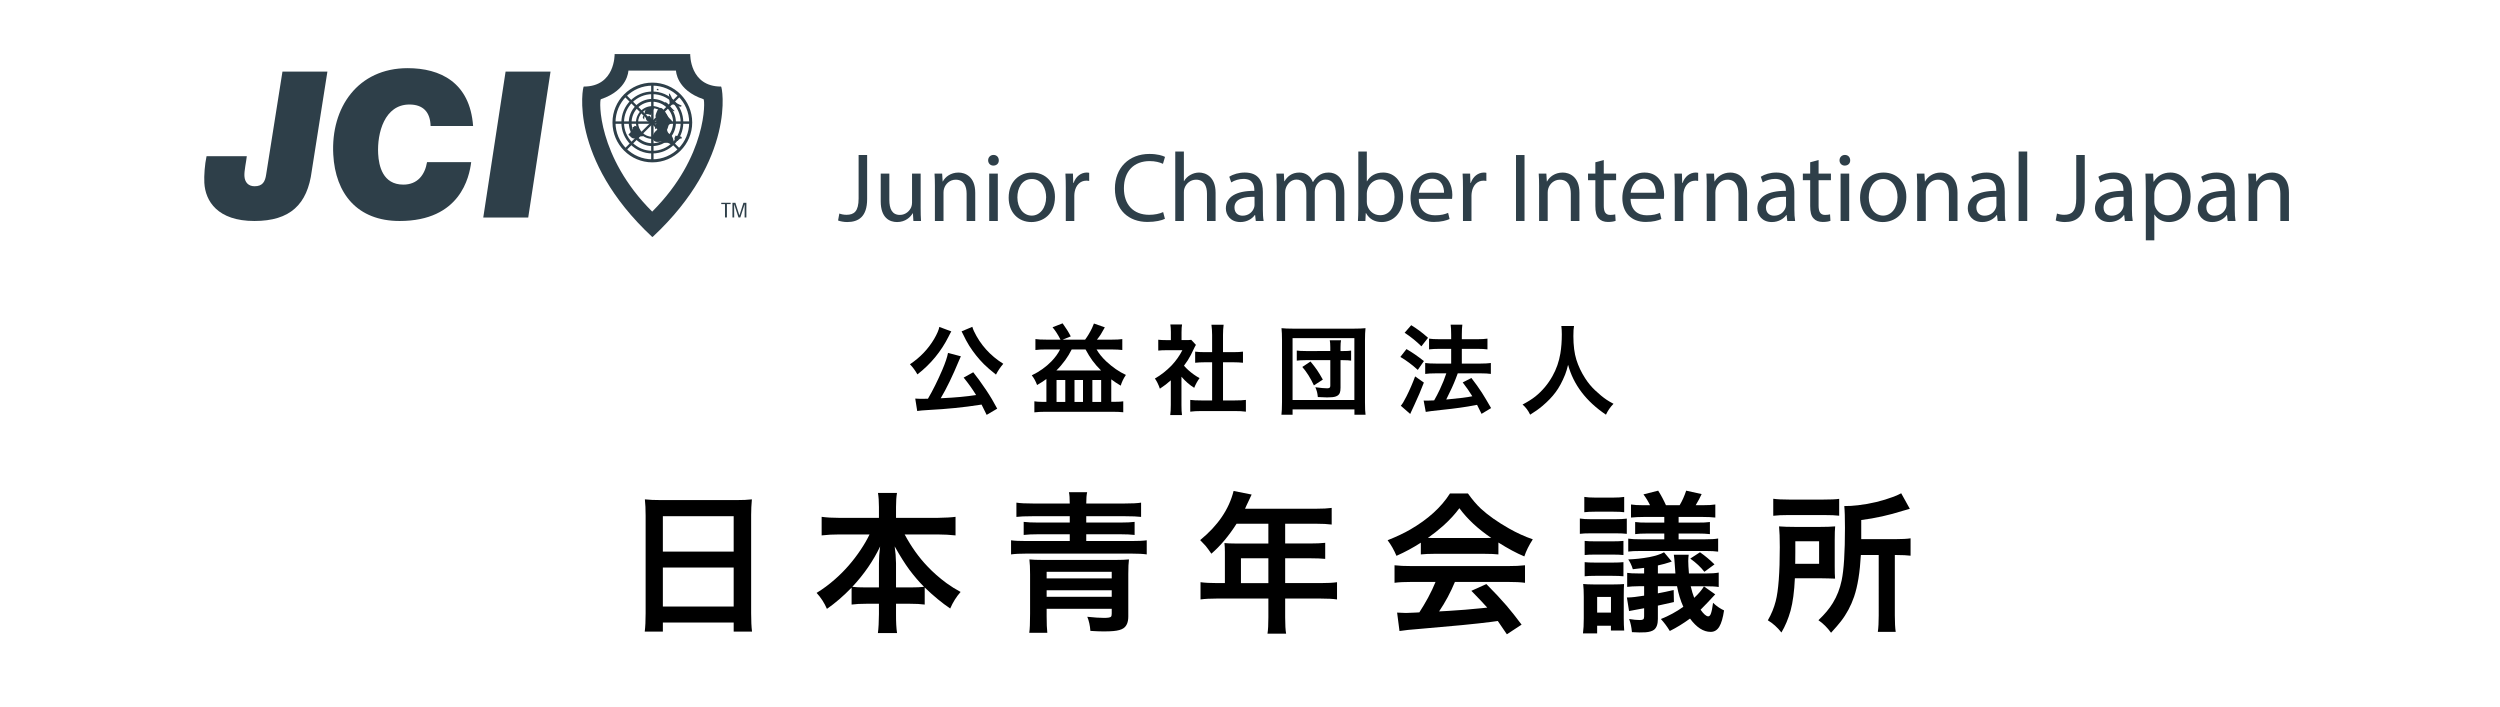 <?xml version="1.0" encoding="utf-8"?>
<!-- Generator: Adobe Illustrator 16.0.0, SVG Export Plug-In . SVG Version: 6.00 Build 0)  -->
<!DOCTYPE svg PUBLIC "-//W3C//DTD SVG 1.1//EN" "http://www.w3.org/Graphics/SVG/1.1/DTD/svg11.dtd">
<svg version="1.1" id="レイヤー_1" xmlns="http://www.w3.org/2000/svg" xmlns:xlink="http://www.w3.org/1999/xlink" x="0px"
	 y="0px" width="230px" height="65px" viewBox="0 0 230 65" enable-background="new 0 0 230 65" xml:space="preserve">
<g>
	<path d="M84.401,34.445c-0.196-0.354-0.425-0.664-0.686-0.932c0.935-0.625,1.676-1.399,2.224-2.325
		c0.272-0.469,0.432-0.839,0.479-1.112l1.103,0.414c-0.023,0.038-0.05,0.083-0.079,0.136c-0.006,0.015-0.022,0.046-0.048,0.093
		c-0.035,0.061-0.073,0.136-0.114,0.224C86.588,32.329,85.628,33.497,84.401,34.445z M90.303,37.219l-0.185,0.029
		c-1.438,0.227-3.001,0.383-4.689,0.471c-0.495,0.027-0.844,0.057-1.046,0.092l-0.18-1.143c0.188,0.016,0.406,0.023,0.655,0.023
		c0.161,0,0.333-0.004,0.514-0.01c0.448-0.762,0.889-1.648,1.323-2.658c0.278-0.653,0.453-1.171,0.523-1.556L88.4,32.78
		c-0.047,0.088-0.104,0.217-0.171,0.387c-0.595,1.435-1.156,2.593-1.683,3.472l0.123-0.006c1.198-0.055,2.243-0.15,3.133-0.289
		c-0.349-0.564-0.731-1.1-1.147-1.604l0.883-0.492c0.343,0.424,0.737,0.969,1.182,1.629c0.378,0.563,0.719,1.137,1.024,1.719
		l-0.971,0.572C90.585,37.771,90.429,37.455,90.303,37.219z M91.63,34.463c-0.483-0.383-0.851-0.701-1.103-0.953
		c-0.504-0.504-0.957-1.071-1.358-1.701c-0.202-0.326-0.391-0.678-0.567-1.055c-0.07-0.141-0.116-0.23-0.136-0.269l0.989-0.417
		c0.035,0.129,0.083,0.259,0.145,0.391c0.592,1.251,1.493,2.254,2.703,3.01C92.044,33.764,91.82,34.094,91.63,34.463z"/>
	<path d="M97.567,31.25c-0.223-0.445-0.467-0.826-0.734-1.143l0.927-0.36c0.305,0.419,0.555,0.819,0.751,1.2l-0.756,0.303h2.074
		c0.12-0.161,0.233-0.331,0.338-0.51c0.123-0.208,0.223-0.393,0.299-0.554c0.044-0.091,0.103-0.231,0.176-0.422l1.002,0.352
		c-0.161,0.296-0.286,0.513-0.374,0.65c-0.091,0.141-0.208,0.302-0.352,0.483h1.301c0.483,0,0.828-0.018,1.033-0.053v1.006
		c-0.217-0.031-0.557-0.049-1.02-0.053h-1.349c0.22,0.379,0.516,0.743,0.888,1.095c0.589,0.547,1.192,0.963,1.811,1.249
		c-0.223,0.33-0.381,0.66-0.475,0.988c-0.34-0.203-0.63-0.396-0.87-0.58v2.064h0.378c0.319,0,0.561-0.014,0.725-0.043v1.006
		c-0.275-0.029-0.595-0.043-0.958-0.043h-6.236c-0.384,0-0.712,0.018-0.984,0.053v-1.016c0.196,0.033,0.428,0.049,0.694,0.049h0.413
		v-2.102c-0.249,0.186-0.535,0.369-0.857,0.555c-0.123-0.34-0.286-0.639-0.488-0.893c0.703-0.336,1.311-0.77,1.824-1.3
		c0.34-0.354,0.599-0.715,0.778-1.082h-1.23c-0.451,0-0.797,0.018-1.037,0.053v-1.006c0.208,0.035,0.554,0.053,1.037,0.053H97.567z
		 M97.185,34.084h4.113c-0.308-0.301-0.574-0.607-0.8-0.917c-0.199-0.272-0.409-0.611-0.628-1.016h-1.274
		c-0.173,0.347-0.371,0.673-0.593,0.98C97.738,33.495,97.466,33.813,97.185,34.084z M97.202,34.959v2.021h0.804v-2.021H97.202z
		 M98.854,34.959v2.021h0.782v-2.021H98.854z M100.498,34.959v2.021h0.809v-2.021H100.498z"/>
	<path d="M108.694,34.66v2.611c0,0.395,0.016,0.701,0.048,0.918h-1.081c0.035-0.227,0.053-0.539,0.053-0.941V34.99
		c-0.302,0.275-0.637,0.531-1.006,0.77c-0.05-0.158-0.123-0.338-0.22-0.537c-0.076-0.148-0.155-0.281-0.237-0.4
		c0.545-0.307,1.062-0.713,1.551-1.217c0.396-0.424,0.721-0.887,0.976-1.388h-1.463c-0.302,0-0.554,0.012-0.756,0.035v-0.998
		c0.196,0.024,0.432,0.035,0.708,0.035h0.453v-0.751c0-0.264-0.016-0.492-0.048-0.686h1.077c-0.032,0.173-0.048,0.406-0.048,0.698
		v0.738h0.374c0.249,0,0.422-0.008,0.519-0.025l0.431,0.465c-0.07,0.115-0.138,0.242-0.202,0.383
		c-0.173,0.387-0.356,0.732-0.549,1.037c-0.103,0.158-0.218,0.324-0.347,0.496c0.135,0.154,0.267,0.289,0.396,0.404
		c0.34,0.303,0.686,0.549,1.037,0.738c-0.202,0.273-0.366,0.57-0.492,0.893C109.453,35.426,109.063,35.086,108.694,34.66z
		 M112.517,33.329v3.511h1.077c0.451,0,0.794-0.016,1.028-0.049v1.082c-0.302-0.041-0.643-0.061-1.024-0.057h-3.081
		c-0.396,0-0.734,0.018-1.015,0.057v-1.082c0.243,0.033,0.586,0.049,1.028,0.049h0.984v-3.511h-0.672
		c-0.343,0-0.639,0.016-0.888,0.045v-1.024c0.214,0.032,0.51,0.048,0.888,0.048h0.672v-1.582c-0.003-0.342-0.023-0.655-0.062-0.939
		h1.121c-0.038,0.293-0.057,0.605-0.057,0.939v1.582h0.949c0.384,0,0.68-0.016,0.888-0.048v1.024
		c-0.249-0.029-0.545-0.045-0.888-0.045H112.517z"/>
	<path d="M117.892,38.158c0.032-0.23,0.05-0.621,0.053-1.168v-5.718c0-0.439-0.017-0.799-0.048-1.08
		c0.27,0.029,0.619,0.043,1.05,0.043h5.62c0.432,0,0.784-0.014,1.06-0.043c-0.032,0.299-0.048,0.658-0.048,1.08v5.73
		c0,0.566,0.018,0.951,0.053,1.156h-1.024v-0.492h-5.69v0.492H117.892z M118.916,31.11v5.687h5.686V31.11H118.916z M122.387,32.296
		v-0.343c0-0.29-0.016-0.507-0.048-0.65h1.037c-0.032,0.141-0.048,0.357-0.048,0.65v0.343h0.246
		c0.322,0.003,0.564-0.012,0.729-0.044v0.928c-0.166-0.029-0.414-0.045-0.742-0.045h-0.232v2.531c0,0.215-0.023,0.377-0.07,0.488
		c-0.063,0.15-0.184,0.258-0.365,0.32c-0.158,0.061-0.425,0.088-0.8,0.088c-0.173,0-0.457-0.01-0.853-0.035
		c-0.021-0.195-0.045-0.352-0.074-0.465c-0.033-0.125-0.084-0.271-0.154-0.436c0.486,0.064,0.848,0.098,1.086,0.098
		c0.111,0,0.188-0.02,0.232-0.059c0.038-0.031,0.057-0.092,0.057-0.184v-2.347h-2.25c-0.363,0-0.641,0.016-0.834,0.045v-0.928
		c0.182,0.029,0.459,0.044,0.834,0.044H122.387z M121.701,34.924l-0.821,0.531c-0.319-0.682-0.675-1.248-1.067-1.695l0.751-0.501
		c0.246,0.294,0.448,0.556,0.606,0.787C121.331,34.283,121.508,34.576,121.701,34.924z"/>
	<path d="M129.396,32.116c0.513,0.294,1.047,0.661,1.604,1.104l-0.563,0.812c-0.523-0.477-1.059-0.875-1.604-1.195L129.396,32.116z
		 M130.996,35.197c-0.255,0.674-0.547,1.359-0.875,2.057c-0.111,0.23-0.205,0.434-0.281,0.605c-0.043,0.094-0.077,0.168-0.101,0.225
		l-0.866-0.756c0.127-0.129,0.303-0.418,0.527-0.871c0.309-0.617,0.572-1.227,0.791-1.828L130.996,35.197z M129.832,29.918
		c0.541,0.329,1.057,0.716,1.547,1.16l-0.611,0.783c-0.223-0.223-0.459-0.436-0.707-0.638c-0.285-0.229-0.563-0.432-0.836-0.61
		L129.832,29.918z M131.941,36.836c0.17-0.291,0.348-0.633,0.535-1.029c0.246-0.527,0.441-1.012,0.585-1.459h-0.972
		c-0.404,0-0.728,0.018-0.971,0.053v-1.005c0.214,0.035,0.541,0.053,0.98,0.053h1.41v-1.354h-1.081
		c-0.381,0-0.698,0.017-0.954,0.049v-0.989c0.203,0.035,0.523,0.053,0.963,0.053h1.072v-0.392c0-0.433-0.016-0.748-0.049-0.944
		h1.077c-0.032,0.22-0.048,0.535-0.048,0.944v0.392h1.441c0.375,0,0.681-0.018,0.918-0.053v0.989
		c-0.214-0.032-0.518-0.049-0.91-0.049h-1.449v1.354h1.73c0.387,0,0.701-0.018,0.941-0.053V34.4
		c-0.232-0.035-0.544-0.053-0.937-0.053h-2.109c-0.047,0.123-0.108,0.289-0.185,0.492c-0.19,0.5-0.482,1.139-0.875,1.916
		l0.093-0.008c1.078-0.098,1.847-0.193,2.308-0.291c-0.234-0.387-0.529-0.811-0.884-1.273l0.8-0.408
		c0.372,0.48,0.693,0.93,0.963,1.348c0.211,0.33,0.493,0.803,0.848,1.42l-0.879,0.531c-0.161-0.34-0.299-0.615-0.413-0.83
		l-0.198,0.039c-0.834,0.162-1.854,0.305-3.059,0.428c-0.773,0.082-1.261,0.143-1.463,0.184l-0.193-1.045
		c0.111,0.006,0.213,0.008,0.303,0.008C131.432,36.857,131.65,36.852,131.941,36.836z"/>
	<path d="M140.075,37.219c0.498-0.264,0.892-0.514,1.183-0.748c0.633-0.51,1.155-1.131,1.568-1.867
		c0.363-0.646,0.606-1.345,0.729-2.091c0.088-0.53,0.132-1.117,0.132-1.758c0-0.296-0.015-0.55-0.044-0.761h1.165
		c-0.039,0.19-0.058,0.5-0.058,0.927c0,0.861,0.093,1.587,0.276,2.176c0.186,0.589,0.455,1.158,0.809,1.705
		c0.264,0.414,0.568,0.783,0.914,1.107c0.375,0.355,0.725,0.643,1.047,0.861c0.146,0.1,0.361,0.227,0.646,0.379
		c-0.29,0.293-0.521,0.627-0.694,1.002c-1.828-1.23-2.99-2.76-3.484-4.588c-0.092,0.371-0.182,0.672-0.273,0.9
		c-0.271,0.668-0.564,1.211-0.879,1.625c-0.307,0.418-0.711,0.838-1.213,1.262c-0.318,0.27-0.693,0.537-1.125,0.801
		C140.596,37.771,140.362,37.461,140.075,37.219z"/>
</g>
<g>
	<g>
		<g>
			<path fill-rule="evenodd" clip-rule="evenodd" fill="#2e3f49" d="M59.993,21.79c-7.708-7.191-6.39-13.826-6.288-13.826
				c2.906,0,2.84-2.987,2.84-2.987h3.448h0.06H63.5c0,0-0.067,2.987,2.84,2.987c0.101,0,1.419,6.635-6.288,13.826H59.993z
				 M59.993,19.46c-5.069-5.064-4.868-10.28-4.715-10.331c2.511-0.837,2.535-2.634,2.535-2.634h2.181h0.017h2.18
				c0,0,0.024,1.797,2.535,2.634c0.152,0.051,0.354,5.267-4.715,10.331H59.993z"/>
			<path fill-rule="evenodd" clip-rule="evenodd" fill="#2e3f49" d="M61.523,11.27c0,0.832-0.675,1.507-1.507,1.507
				s-1.508-0.675-1.508-1.507c0-0.832,0.676-1.508,1.508-1.508S61.523,10.438,61.523,11.27z M60.017,9.957
				c-0.725,0-1.313,0.587-1.313,1.313c0,0.725,0.588,1.313,1.313,1.313c0.725,0,1.312-0.588,1.312-1.313
				C61.329,10.544,60.741,9.957,60.017,9.957z"/>
			<path fill-rule="evenodd" clip-rule="evenodd" fill="#2e3f49" d="M62.186,11.27c0,1.198-0.972,2.169-2.169,2.169
				c-1.199,0-2.17-0.971-2.17-2.169c0-1.2,0.972-2.17,2.17-2.17C61.214,9.1,62.186,10.069,62.186,11.27z M60.017,9.359
				c-1.055,0-1.91,0.855-1.91,1.911c0,1.053,0.855,1.91,1.91,1.91s1.909-0.856,1.909-1.91C61.926,10.214,61.071,9.359,60.017,9.359z
				"/>
			<path fill-rule="evenodd" clip-rule="evenodd" fill="#2e3f49" d="M62.864,11.27c0,1.573-1.275,2.848-2.848,2.848
				c-1.574,0-2.85-1.275-2.85-2.848c0-1.574,1.276-2.85,2.85-2.85C61.589,8.419,62.864,9.696,62.864,11.27z M60.017,8.662
				c-1.441,0-2.608,1.168-2.608,2.608s1.167,2.606,2.608,2.606c1.439,0,2.606-1.166,2.606-2.606S61.456,8.662,60.017,8.662z"/>
			<path fill-rule="evenodd" clip-rule="evenodd" fill="#2e3f49" d="M63.683,11.27c0,2.024-1.642,3.667-3.667,3.667
				s-3.668-1.643-3.668-3.667c0-2.026,1.643-3.668,3.668-3.668S63.683,9.244,63.683,11.27z M60.017,7.879
				c-1.873,0-3.39,1.519-3.39,3.39c0,1.871,1.517,3.388,3.39,3.388c1.87,0,3.388-1.517,3.388-3.388
				C63.404,9.398,61.887,7.879,60.017,7.879z"/>
			<rect x="56.48" y="11.168" fill-rule="evenodd" clip-rule="evenodd" fill="#2e3f49" width="7.071" height="0.222"/>
			<rect x="59.906" y="7.743" fill-rule="evenodd" clip-rule="evenodd" fill="#2e3f49" width="0.221" height="7.073"/>
			
				<rect x="56.481" y="11.169" transform="matrix(0.707 -0.707 0.707 0.707 9.601 45.74)" fill-rule="evenodd" clip-rule="evenodd" fill="#2e3f49" width="7.071" height="0.221"/>
			
				<rect x="56.48" y="11.168" transform="matrix(-0.707 -0.707 0.707 -0.707 94.474 61.696)" fill-rule="evenodd" clip-rule="evenodd" fill="#2e3f49" width="7.072" height="0.221"/>
			<path fill="#2e3f49" d="M28.682,15.725c-0.396,3.083-1.987,4.606-5.276,4.606c-3.384,0-4.517-1.822-4.608-3.515
				c-0.035-0.639,0.039-1.693,0.205-2.444h3.703c-0.048,0.488-0.247,1.334-0.22,1.824c0.031,0.582,0.37,0.939,0.934,0.939
				c0.734,0,0.974-0.414,1.068-1.09l1.498-9.457h4.135L28.682,15.725z"/>
			<path fill="#2e3f49" d="M43.349,14.917c-0.17,1.373-1.004,5.414-6.586,5.414c-3.891,0-5.908-2.518-6.102-6.109
				c-0.237-4.342,2.274-7.951,6.841-7.951c2.989,0,5.729,1.297,6.023,5.32h-3.911c-0.03-1.26-0.671-1.975-1.949-1.975
				c-2.294,0-2.977,2.632-2.875,4.53c0.06,1.109,0.417,2.839,2.317,2.839c1.296,0,1.982-0.884,2.181-2.069H43.349z"/>
			<path fill="#2e3f49" d="M46.514,6.589h4.135l-2.052,13.423H44.46L46.514,6.589z"/>
			<path fill-rule="evenodd" clip-rule="evenodd" fill="#2e3f49" d="M61.669,9.1c-0.041-0.084-0.098-0.179-0.116-0.266
				c-0.018-0.078,0.009-0.159-0.016-0.232c0.129-0.051,0.29,0.533,0.396,0.641c0.197,0.202,0.513,0.365,0.776,0.47
				c-0.006,0.172-0.288,0.081-0.375,0.028c-0.164-0.103-0.206-0.129-0.418-0.128c-0.069,0-0.184,0.022-0.245-0.013
				c-0.103-0.059-0.052-0.08-0.068-0.17c-0.032-0.153-0.006-0.296-0.05-0.447"/>
			<path fill-rule="evenodd" clip-rule="evenodd" fill="#2e3f49" d="M60.444,8.221c-0.029,0.069,0.053,0.1,0.13,0.081
				c0.042-0.132-0.086-0.164-0.179-0.092c0.009,0.005,0.023,0.017,0.032,0.028"/>
			<path fill-rule="evenodd" clip-rule="evenodd" fill="#2e3f49" d="M61.403,9.479c-0.105-0.011-0.286-0.181-0.236,0.034
				c0.023,0.102,0.199,0.188,0.269,0.249c0.181,0.157,0.345,0.506,0.642,0.461c-0.145-0.151-0.299-0.277-0.427-0.441
				c-0.089-0.115-0.181-0.233-0.297-0.319"/>
			<path fill-rule="evenodd" clip-rule="evenodd" fill="#2e3f49" d="M60.526,11.946c-0.117-0.014-0.279,0.193-0.343,0.282
				c-0.084,0.115-0.164,0.326-0.142,0.464c0.082,0.491,0.591,0.368,0.929,0.3c0.099,0.21,0.265,0.123,0.446,0.146
				c0.166,0.023,0.301,0.187,0.455,0.196c0.277,0.018,0.047-0.624-0.036-0.779c-0.084-0.156-0.268-0.211-0.366-0.343
				c-0.097-0.129-0.1-0.333-0.183-0.484c-0.155-0.285-0.586-0.04-0.765,0.131c-0.036,0.036-0.063,0.059-0.078,0.105"/>
			<path fill-rule="evenodd" clip-rule="evenodd" fill="#2e3f49" d="M62.199,12.443c-0.138,0.141-0.238,0.424,0.009,0.514
				c0.141,0.051,0.134-0.006,0.256-0.116c0.105-0.093,0.107-0.098,0.262-0.101c0.044-0.308-0.448-0.162-0.594-0.28"/>
			<path fill-rule="evenodd" clip-rule="evenodd" fill="#2e3f49" d="M61.238,11.748c0.204-0.172,0.403-0.389,0.658-0.48
				c-0.097-0.24-0.301-0.334-0.443-0.549c-0.15-0.228-0.269-0.487-0.46-0.679c-0.244-0.246-0.45-0.06-0.554,0.215
				c-0.044,0.117-0.109,0.242-0.128,0.368c-0.022,0.156,0.045,0.205,0.126,0.345c-0.164,0.081-0.033,0.284-0.011,0.415
				c-0.144,0.008-0.093,0.143-0.102,0.248c-0.073,0.045-0.105,0.212,0,0.25c0.035-0.179,0.092-0.096,0.166-0.064
				c0,0,0.032,0.056,0.052,0.066c0.036,0.02,0.142,0,0.184,0"/>
			<path fill-rule="evenodd" clip-rule="evenodd" fill="#2e3f49" d="M58.324,11.565c0.096,0.033,0.288,0.048,0.366,0.114
				c0.084,0.072,0.135,0.276,0.217,0.37c0.134,0.156,0.352,0.212,0.311,0.458c-0.14,0.073-0.274-0.001-0.398,0.065
				c-0.029,0.017-0.016,0.07-0.047,0.092c-0.091,0.063-0.228,0.068-0.334,0.077c-0.332,0.03-0.392-0.162-0.626-0.351
				c0.12-0.187,0.525-0.405,0.382-0.669c0.075-0.063,0.174-0.039,0.18-0.154"/>
			<path fill-rule="evenodd" clip-rule="evenodd" fill="#2e3f49" d="M59.262,11.005c0.042-0.288-0.021-0.645,0.133-0.907
				c0.113-0.196,0.65-0.368,0.865-0.255c-0.051-0.026-0.276,0.522-0.298,0.567c-0.14,0.282-0.115,0.136-0.344,0.094
				c-0.136-0.024-0.332,0.042-0.421,0.149C59.068,10.808,59.171,10.87,59.262,11.005z"/>
			<path fill-rule="evenodd" clip-rule="evenodd" fill="#2e3f49" d="M59.5,10.738c-0.28,0.322,0.289,0.527,0.498,0.633
				c0.13-0.225-0.023-0.418-0.138-0.596c-0.167-0.259-0.187-0.035-0.373,0.032c0.002,0.02-0.006,0.023-0.02,0.03"/>
		</g>
		<g>
			<path fill="#2e3f49" d="M67.22,18.777h-0.344v1.228h-0.177v-1.228h-0.344v-0.121h0.865V18.777z"/>
			<path fill="#2e3f49" d="M68.028,19.817c0.062-0.224,0.181-0.588,0.369-1.161h0.27v1.349h-0.163c0-0.594,0.001-0.996,0.007-1.211
				h-0.006c-0.064,0.214-0.191,0.604-0.394,1.211h-0.17c-0.195-0.595-0.327-0.996-0.393-1.211H67.54
				c0.007,0.215,0.008,0.616,0.008,1.211h-0.163v-1.349h0.271c0.187,0.578,0.306,0.938,0.368,1.161H68.028z"/>
		</g>
	</g>
	<g>
		<path fill="#2e3f49" d="M78.993,14.263h0.783v4.06c0,1.611-0.792,2.106-1.837,2.106c-0.288,0-0.639-0.063-0.837-0.144l0.117-0.64
			c0.162,0.063,0.396,0.117,0.657,0.117c0.702,0,1.116-0.314,1.116-1.503V14.263z"/>
		<path fill="#2e3f49" d="M84.7,19.142c0,0.45,0.009,0.847,0.035,1.188h-0.702l-0.045-0.711H83.97
			c-0.207,0.351-0.666,0.81-1.44,0.81c-0.685,0-1.504-0.378-1.504-1.908v-2.548h0.793v2.413c0,0.828,0.252,1.386,0.972,1.386
			c0.531,0,0.9-0.369,1.045-0.72c0.045-0.117,0.071-0.261,0.071-0.405v-2.674H84.7V19.142z"/>
		<path fill="#2e3f49" d="M86.012,17.153c0-0.45-0.009-0.819-0.036-1.18h0.702l0.045,0.721h0.019c0.216-0.414,0.72-0.819,1.44-0.819
			c0.603,0,1.539,0.359,1.539,1.854v2.602h-0.792v-2.512c0-0.702-0.262-1.287-1.009-1.287c-0.521,0-0.927,0.369-1.062,0.81
			c-0.036,0.1-0.055,0.234-0.055,0.369v2.62h-0.792V17.153z"/>
		<path fill="#2e3f49" d="M91.889,14.749c0.01,0.271-0.188,0.486-0.504,0.486c-0.279,0-0.477-0.216-0.477-0.486
			c0-0.278,0.207-0.495,0.495-0.495C91.701,14.253,91.889,14.47,91.889,14.749z M91.007,20.331v-4.357h0.792v4.357H91.007z"/>
		<path fill="#2e3f49" d="M97.056,18.116c0,1.611-1.116,2.313-2.17,2.313c-1.18,0-2.089-0.864-2.089-2.241
			c0-1.459,0.954-2.313,2.161-2.313C96.209,15.875,97.056,16.784,97.056,18.116z M93.599,18.161c0,0.954,0.549,1.675,1.323,1.675
			c0.756,0,1.323-0.711,1.323-1.692c0-0.738-0.369-1.675-1.306-1.675C94.004,16.468,93.599,17.333,93.599,18.161z"/>
		<path fill="#2e3f49" d="M98.054,17.333c0-0.513-0.009-0.954-0.036-1.359h0.693l0.027,0.855h0.035
			c0.198-0.585,0.676-0.954,1.207-0.954c0.09,0,0.153,0.009,0.225,0.026v0.748c-0.081-0.019-0.162-0.027-0.27-0.027
			c-0.559,0-0.954,0.423-1.063,1.018c-0.019,0.107-0.036,0.233-0.036,0.369v2.322h-0.783V17.333z"/>
		<path fill="#2e3f49" d="M107.173,20.132c-0.288,0.145-0.864,0.288-1.603,0.288c-1.711,0-2.998-1.08-2.998-3.069
			c0-1.9,1.287-3.188,3.169-3.188c0.756,0,1.233,0.162,1.44,0.271l-0.189,0.639c-0.297-0.144-0.72-0.252-1.224-0.252
			c-1.423,0-2.368,0.909-2.368,2.503c0,1.485,0.855,2.439,2.332,2.439c0.477,0,0.963-0.099,1.278-0.252L107.173,20.132z"/>
		<path fill="#2e3f49" d="M108.125,13.939h0.792v2.719h0.019c0.126-0.226,0.324-0.424,0.566-0.559
			c0.234-0.135,0.514-0.225,0.811-0.225c0.585,0,1.521,0.359,1.521,1.863v2.593h-0.792v-2.503c0-0.702-0.262-1.296-1.009-1.296
			c-0.513,0-0.918,0.359-1.062,0.792c-0.046,0.108-0.055,0.225-0.055,0.378v2.629h-0.792V13.939z"/>
		<path fill="#2e3f49" d="M115.533,20.331l-0.063-0.549h-0.027c-0.242,0.342-0.711,0.647-1.332,0.647
			c-0.882,0-1.332-0.621-1.332-1.251c0-1.054,0.936-1.63,2.619-1.62v-0.091c0-0.359-0.099-1.008-0.99-1.008
			c-0.405,0-0.828,0.126-1.134,0.324l-0.181-0.522c0.36-0.234,0.883-0.387,1.432-0.387c1.333,0,1.657,0.909,1.657,1.782v1.63
			c0,0.378,0.018,0.747,0.072,1.044H115.533z M115.417,18.107c-0.864-0.018-1.846,0.135-1.846,0.981
			c0,0.513,0.342,0.756,0.747,0.756c0.567,0,0.928-0.36,1.054-0.729c0.026-0.081,0.045-0.171,0.045-0.252V18.107z"/>
		<path fill="#2e3f49" d="M117.459,17.153c0-0.45-0.01-0.819-0.037-1.18h0.693l0.037,0.702h0.025
			c0.244-0.414,0.648-0.801,1.369-0.801c0.594,0,1.045,0.359,1.234,0.873h0.018c0.135-0.243,0.307-0.433,0.486-0.567
			c0.26-0.198,0.549-0.306,0.963-0.306c0.576,0,1.432,0.378,1.432,1.891v2.565h-0.775v-2.467c0-0.837-0.305-1.342-0.945-1.342
			c-0.449,0-0.801,0.334-0.936,0.721c-0.035,0.108-0.063,0.252-0.063,0.396v2.691h-0.775v-2.61c0-0.693-0.305-1.198-0.908-1.198
			c-0.496,0-0.855,0.396-0.982,0.793c-0.045,0.117-0.063,0.252-0.063,0.387v2.629h-0.773V17.153z"/>
		<path fill="#2e3f49" d="M124.928,20.331c0.02-0.297,0.037-0.738,0.037-1.125v-5.267h0.783v2.736h0.018
			c0.279-0.486,0.783-0.801,1.486-0.801c1.08,0,1.844,0.9,1.836,2.224c0,1.558-0.982,2.331-1.953,2.331
			c-0.631,0-1.135-0.243-1.459-0.819h-0.027l-0.035,0.721H124.928z M125.748,18.584c0,0.099,0.018,0.197,0.035,0.288
			c0.154,0.549,0.613,0.927,1.189,0.927c0.828,0,1.322-0.675,1.322-1.675c0-0.873-0.449-1.62-1.297-1.62
			c-0.539,0-1.043,0.369-1.205,0.973c-0.018,0.09-0.045,0.197-0.045,0.324V18.584z"/>
		<path fill="#2e3f49" d="M130.527,18.296c0.018,1.071,0.701,1.512,1.494,1.512c0.566,0,0.908-0.099,1.205-0.225l0.137,0.567
			c-0.279,0.126-0.758,0.27-1.451,0.27c-1.34,0-2.143-0.882-2.143-2.196s0.775-2.35,2.045-2.35c1.422,0,1.801,1.251,1.801,2.053
			c0,0.162-0.02,0.288-0.027,0.369H130.527z M132.85,17.729c0.008-0.504-0.207-1.287-1.1-1.287c-0.801,0-1.152,0.737-1.215,1.287
			H132.85z"/>
		<path fill="#2e3f49" d="M134.594,17.333c0-0.513-0.008-0.954-0.035-1.359h0.693l0.027,0.855h0.035
			c0.197-0.585,0.676-0.954,1.207-0.954c0.09,0,0.152,0.009,0.225,0.026v0.748c-0.082-0.019-0.162-0.027-0.27-0.027
			c-0.559,0-0.955,0.423-1.063,1.018c-0.02,0.107-0.037,0.233-0.037,0.369v2.322h-0.783V17.333z"/>
		<path fill="#2e3f49" d="M140.256,14.263v6.067h-0.783v-6.067H140.256z"/>
		<path fill="#2e3f49" d="M141.598,17.153c0-0.45-0.01-0.819-0.037-1.18h0.703l0.045,0.721h0.018
			c0.217-0.414,0.721-0.819,1.441-0.819c0.602,0,1.539,0.359,1.539,1.854v2.602h-0.793v-2.512c0-0.702-0.26-1.287-1.008-1.287
			c-0.521,0-0.928,0.369-1.063,0.81c-0.035,0.1-0.055,0.234-0.055,0.369v2.62h-0.791V17.153z"/>
		<path fill="#2e3f49" d="M147.547,14.722v1.251h1.135v0.604h-1.135v2.35c0,0.54,0.152,0.846,0.594,0.846
			c0.207,0,0.359-0.026,0.459-0.054l0.037,0.595c-0.154,0.063-0.396,0.107-0.703,0.107c-0.369,0-0.666-0.117-0.855-0.333
			c-0.225-0.234-0.307-0.621-0.307-1.134v-2.377h-0.674v-0.604h0.674v-1.044L147.547,14.722z"/>
		<path fill="#2e3f49" d="M150.012,18.296c0.018,1.071,0.703,1.512,1.494,1.512c0.568,0,0.91-0.099,1.207-0.225l0.135,0.567
			c-0.279,0.126-0.756,0.27-1.449,0.27c-1.342,0-2.143-0.882-2.143-2.196s0.773-2.35,2.043-2.35c1.424,0,1.801,1.251,1.801,2.053
			c0,0.162-0.018,0.288-0.027,0.369H150.012z M152.334,17.729c0.01-0.504-0.207-1.287-1.098-1.287c-0.801,0-1.152,0.737-1.215,1.287
			H152.334z"/>
		<path fill="#2e3f49" d="M154.08,17.333c0-0.513-0.01-0.954-0.037-1.359h0.693l0.027,0.855h0.035
			c0.199-0.585,0.676-0.954,1.207-0.954c0.09,0,0.154,0.009,0.225,0.026v0.748c-0.08-0.019-0.162-0.027-0.27-0.027
			c-0.559,0-0.953,0.423-1.063,1.018c-0.018,0.107-0.035,0.233-0.035,0.369v2.322h-0.783V17.333z"/>
		<path fill="#2e3f49" d="M157.023,17.153c0-0.45-0.01-0.819-0.037-1.18h0.703l0.045,0.721h0.018
			c0.217-0.414,0.721-0.819,1.441-0.819c0.602,0,1.539,0.359,1.539,1.854v2.602h-0.793v-2.512c0-0.702-0.26-1.287-1.008-1.287
			c-0.521,0-0.928,0.369-1.063,0.81c-0.035,0.1-0.055,0.234-0.055,0.369v2.62h-0.791V17.153z"/>
		<path fill="#2e3f49" d="M164.432,20.331l-0.064-0.549h-0.027c-0.242,0.342-0.711,0.647-1.332,0.647
			c-0.881,0-1.332-0.621-1.332-1.251c0-1.054,0.936-1.63,2.619-1.62v-0.091c0-0.359-0.098-1.008-0.99-1.008
			c-0.404,0-0.828,0.126-1.133,0.324l-0.182-0.522c0.361-0.234,0.883-0.387,1.432-0.387c1.332,0,1.656,0.909,1.656,1.782v1.63
			c0,0.378,0.02,0.747,0.072,1.044H164.432z M164.314,18.107c-0.865-0.018-1.846,0.135-1.846,0.981c0,0.513,0.342,0.756,0.746,0.756
			c0.568,0,0.928-0.36,1.055-0.729c0.025-0.081,0.045-0.171,0.045-0.252V18.107z"/>
		<path fill="#2e3f49" d="M167.311,14.722v1.251h1.135v0.604h-1.135v2.35c0,0.54,0.152,0.846,0.594,0.846
			c0.207,0,0.359-0.026,0.459-0.054l0.037,0.595c-0.154,0.063-0.396,0.107-0.703,0.107c-0.369,0-0.666-0.117-0.855-0.333
			c-0.225-0.234-0.307-0.621-0.307-1.134v-2.377h-0.674v-0.604h0.674v-1.044L167.311,14.722z"/>
		<path fill="#2e3f49" d="M170.217,14.749c0.01,0.271-0.189,0.486-0.504,0.486c-0.279,0-0.477-0.216-0.477-0.486
			c0-0.278,0.207-0.495,0.494-0.495C170.027,14.253,170.217,14.47,170.217,14.749z M169.334,20.331v-4.357h0.793v4.357H169.334z"/>
		<path fill="#2e3f49" d="M175.383,18.116c0,1.611-1.115,2.313-2.17,2.313c-1.18,0-2.088-0.864-2.088-2.241
			c0-1.459,0.955-2.313,2.16-2.313C174.537,15.875,175.383,16.784,175.383,18.116z M171.926,18.161c0,0.954,0.549,1.675,1.324,1.675
			c0.756,0,1.322-0.711,1.322-1.692c0-0.738-0.369-1.675-1.305-1.675S171.926,17.333,171.926,18.161z"/>
		<path fill="#2e3f49" d="M176.381,17.153c0-0.45-0.008-0.819-0.035-1.18h0.701l0.045,0.721h0.02
			c0.215-0.414,0.719-0.819,1.439-0.819c0.604,0,1.539,0.359,1.539,1.854v2.602h-0.791v-2.512c0-0.702-0.262-1.287-1.01-1.287
			c-0.521,0-0.926,0.369-1.061,0.81c-0.037,0.1-0.055,0.234-0.055,0.369v2.62h-0.793V17.153z"/>
		<path fill="#2e3f49" d="M183.789,20.331l-0.063-0.549h-0.027c-0.242,0.342-0.711,0.647-1.332,0.647
			c-0.883,0-1.332-0.621-1.332-1.251c0-1.054,0.936-1.63,2.619-1.62v-0.091c0-0.359-0.1-1.008-0.99-1.008
			c-0.406,0-0.828,0.126-1.135,0.324l-0.18-0.522c0.359-0.234,0.883-0.387,1.432-0.387c1.332,0,1.656,0.909,1.656,1.782v1.63
			c0,0.378,0.018,0.747,0.072,1.044H183.789z M183.672,18.107c-0.863-0.018-1.846,0.135-1.846,0.981
			c0,0.513,0.342,0.756,0.748,0.756c0.566,0,0.928-0.36,1.053-0.729c0.027-0.081,0.045-0.171,0.045-0.252V18.107z"/>
		<path fill="#2e3f49" d="M185.715,13.939h0.791v6.392h-0.791V13.939z"/>
		<path fill="#2e3f49" d="M191.016,14.263h0.783v4.06c0,1.611-0.791,2.106-1.836,2.106c-0.289,0-0.639-0.063-0.838-0.144l0.117-0.64
			c0.162,0.063,0.396,0.117,0.658,0.117c0.701,0,1.115-0.314,1.115-1.503V14.263z"/>
		<path fill="#2e3f49" d="M195.49,20.331l-0.064-0.549h-0.027c-0.242,0.342-0.711,0.647-1.332,0.647
			c-0.881,0-1.332-0.621-1.332-1.251c0-1.054,0.936-1.63,2.619-1.62v-0.091c0-0.359-0.098-1.008-0.99-1.008
			c-0.404,0-0.828,0.126-1.133,0.324l-0.182-0.522c0.361-0.234,0.883-0.387,1.432-0.387c1.332,0,1.656,0.909,1.656,1.782v1.63
			c0,0.378,0.02,0.747,0.072,1.044H195.49z M195.373,18.107c-0.865-0.018-1.846,0.135-1.846,0.981c0,0.513,0.342,0.756,0.746,0.756
			c0.568,0,0.928-0.36,1.055-0.729c0.025-0.081,0.045-0.171,0.045-0.252V18.107z"/>
		<path fill="#2e3f49" d="M197.414,17.396c0-0.559-0.018-1.009-0.035-1.423h0.711l0.035,0.747h0.02
			c0.324-0.531,0.836-0.846,1.547-0.846c1.055,0,1.846,0.891,1.846,2.215c0,1.566-0.953,2.34-1.98,2.34
			c-0.576,0-1.08-0.252-1.342-0.684h-0.018v2.367h-0.783V17.396z M198.197,18.557c0,0.117,0.018,0.225,0.037,0.324
			c0.143,0.549,0.621,0.927,1.188,0.927c0.838,0,1.324-0.684,1.324-1.684c0-0.873-0.459-1.62-1.297-1.62
			c-0.541,0-1.045,0.387-1.197,0.981c-0.027,0.099-0.055,0.216-0.055,0.324V18.557z"/>
		<path fill="#2e3f49" d="M204.949,20.331l-0.064-0.549h-0.027c-0.242,0.342-0.711,0.647-1.332,0.647
			c-0.881,0-1.332-0.621-1.332-1.251c0-1.054,0.936-1.63,2.619-1.62v-0.091c0-0.359-0.098-1.008-0.99-1.008
			c-0.404,0-0.828,0.126-1.133,0.324l-0.182-0.522c0.361-0.234,0.883-0.387,1.432-0.387c1.332,0,1.656,0.909,1.656,1.782v1.63
			c0,0.378,0.02,0.747,0.072,1.044H204.949z M204.832,18.107c-0.865-0.018-1.846,0.135-1.846,0.981c0,0.513,0.342,0.756,0.746,0.756
			c0.568,0,0.928-0.36,1.055-0.729c0.025-0.081,0.045-0.171,0.045-0.252V18.107z"/>
		<path fill="#2e3f49" d="M206.873,17.153c0-0.45-0.008-0.819-0.035-1.18h0.701l0.045,0.721h0.02
			c0.215-0.414,0.719-0.819,1.439-0.819c0.604,0,1.539,0.359,1.539,1.854v2.602h-0.791v-2.512c0-0.702-0.262-1.287-1.01-1.287
			c-0.521,0-0.926,0.369-1.061,0.81c-0.037,0.1-0.055,0.234-0.055,0.369v2.62h-0.793V17.153z"/>
	</g>
</g>
<g>
	<path d="M59.329,45.941c0.383,0.046,0.902,0.068,1.559,0.068h6.781c0.652,0,1.153-0.022,1.504-0.068
		c-0.045,0.492-0.068,0.971-0.068,1.436v9.037c0,0.697,0.027,1.263,0.082,1.695h-1.688v-0.834h-6.515v0.834h-1.668
		c0.055-0.438,0.082-1,0.082-1.688v-8.989C59.397,46.853,59.374,46.356,59.329,45.941z M60.983,47.493v3.254h6.515v-3.254H60.983z
		 M60.983,52.21v3.589h6.515V52.21H60.983z"/>
	<path d="M80,49.168h-2.741c-0.62,0-1.176,0.029-1.668,0.089v-1.709c0.46,0.063,1.016,0.096,1.668,0.096h3.603v-0.998
		c0-0.511-0.03-0.943-0.089-1.299h1.75c-0.059,0.342-0.089,0.772-0.089,1.292v1.005h3.787c0.775-0.014,1.337-0.046,1.688-0.096
		v1.709c-0.492-0.055-1.055-0.084-1.688-0.089h-2.994c0.615,1.144,1.315,2.124,2.099,2.939c0.51,0.542,1.096,1.058,1.757,1.545
		c0.401,0.292,0.832,0.561,1.292,0.807c-0.387,0.438-0.707,0.945-0.957,1.524c-0.756-0.511-1.538-1.155-2.345-1.935v1.572
		c-0.351-0.05-0.816-0.075-1.395-0.075h-1.244v0.957c-0.004,0.725,0.027,1.306,0.096,1.743h-1.764
		c0.059-0.433,0.091-1.017,0.096-1.75v-0.95h-1.114c-0.583,0-1.05,0.025-1.401,0.075v-1.559c-0.761,0.784-1.518,1.436-2.27,1.955
		c-0.237-0.552-0.554-1.041-0.95-1.47c0.583-0.355,1.146-0.772,1.688-1.251c0.884-0.771,1.675-1.677,2.372-2.721
		C79.506,50.098,79.777,49.628,80,49.168z M80.862,54.042v-2.201c0-0.506,0.037-1.027,0.109-1.565
		c-0.625,1.317-1.477,2.555-2.557,3.712c0.26,0.036,0.679,0.055,1.258,0.055H80.862z M85.011,53.987
		c-0.46-0.46-0.914-0.989-1.36-1.586c-0.396-0.538-0.843-1.249-1.34-2.133c0.073,0.497,0.114,1.014,0.123,1.552v2.222h1.347
		C84.337,54.042,84.747,54.023,85.011,53.987z"/>
	<path d="M98.417,46.324c0-0.47-0.025-0.815-0.075-1.039h1.675c-0.055,0.237-0.082,0.583-0.082,1.039h3.459
		c0.743,0,1.271-0.027,1.586-0.082v1.313c-0.328-0.041-0.809-0.062-1.442-0.062h-3.603v0.581h3.151c0.551,0,0.984-0.021,1.299-0.062
		v1.203c-0.342-0.041-0.775-0.062-1.299-0.062h-3.151v0.622h4.129c0.647,0,1.125-0.022,1.436-0.068v1.299
		c-0.324-0.05-0.802-0.075-1.436-0.075h-9.604c-0.615,0-1.096,0.025-1.442,0.075v-1.299c0.296,0.046,0.777,0.068,1.442,0.068h3.958
		v-0.622h-2.926c-0.533,0-0.971,0.021-1.313,0.062v-1.203c0.328,0.041,0.766,0.062,1.313,0.062h2.926v-0.581h-3.466
		c-0.643,0-1.124,0.021-1.442,0.062v-1.313c0.324,0.055,0.857,0.082,1.6,0.082H98.417z M102.279,56.011h-5.988v0.677
		c0,0.67,0.021,1.181,0.062,1.531h-1.661c0.05-0.319,0.075-0.9,0.075-1.743v-3.65c0-0.565-0.021-1.019-0.062-1.36
		c0.283,0.032,0.693,0.048,1.23,0.048h6.679c0.538,0,0.955-0.016,1.251-0.048c-0.041,0.296-0.062,0.745-0.062,1.347v3.903
		c0,0.524-0.15,0.887-0.451,1.087c-0.196,0.132-0.499,0.217-0.909,0.253c-0.219,0.022-0.524,0.034-0.916,0.034
		c-0.328,0-0.731-0.016-1.21-0.048c-0.037-0.492-0.132-0.925-0.287-1.299c0.638,0.068,1.153,0.103,1.545,0.103
		c0.355,0,0.567-0.036,0.636-0.109c0.045-0.046,0.068-0.142,0.068-0.287V56.011z M102.279,53.215v-0.608h-5.988v0.608H102.279z
		 M102.279,54.302h-5.988v0.602h5.988V54.302z"/>
	<path d="M112.69,53.646v-2.871c0-0.296-0.014-0.567-0.041-0.813c0.264,0.027,0.592,0.041,0.984,0.041h3.056v-1.818h-2.926
		c-0.711,1.116-1.483,2.035-2.317,2.755c-0.205-0.301-0.38-0.54-0.526-0.718c-0.123-0.142-0.292-0.319-0.506-0.533
		c1.631-1.331,2.657-2.837,3.076-4.519l1.661,0.328c-0.064,0.128-0.167,0.347-0.308,0.656l-0.15,0.314l-0.15,0.335h6.536
		c0.605,0,1.084-0.025,1.436-0.075v1.531c-0.369-0.05-0.848-0.075-1.436-0.075h-2.844v1.818h2.248c0.588,0,1.066-0.021,1.436-0.062
		v1.477c-0.364-0.036-0.826-0.055-1.387-0.055h-2.297v2.283h3.24c0.651,0,1.162-0.027,1.531-0.082v1.586
		c-0.36-0.055-0.871-0.082-1.531-0.082h-3.24v1.736c0,0.675,0.029,1.174,0.088,1.497h-1.715c0.055-0.328,0.082-0.834,0.082-1.518
		v-1.716h-4.704c-0.629,0-1.142,0.027-1.538,0.082v-1.586c0.396,0.055,0.909,0.082,1.538,0.082H112.69z M114.167,53.646h2.523
		v-2.283h-2.523V53.646z"/>
	<path d="M130.717,49.927c-0.711,0.46-1.459,0.863-2.242,1.21c-0.219-0.524-0.49-1.003-0.814-1.436
		c0.825-0.328,1.516-0.654,2.072-0.978c1.641-0.948,2.861-2.056,3.664-3.322h1.654c0.396,0.556,0.79,1.019,1.182,1.388
		c0.666,0.615,1.527,1.224,2.584,1.825c0.729,0.415,1.463,0.75,2.201,1.005c-0.355,0.547-0.615,1.071-0.779,1.572
		c-0.72-0.301-1.515-0.727-2.385-1.278v1.094c-0.314-0.036-0.734-0.055-1.258-0.055h-4.676c-0.456,0-0.857,0.019-1.203,0.055V49.927
		z M132.07,53.536h-2.127c-0.72,0-1.269,0.027-1.646,0.082v-1.613c0.4,0.05,0.949,0.075,1.646,0.075h8.717
		c0.692,0,1.239-0.025,1.641-0.075v1.613c-0.379-0.055-0.926-0.082-1.641-0.082h-4.807c-0.396,0.957-0.881,1.861-1.455,2.714
		l0.867-0.048c1.012-0.06,2.045-0.144,3.098-0.253l0.465-0.048c-0.333-0.374-0.82-0.889-1.463-1.545l1.381-0.622
		c0.738,0.743,1.359,1.408,1.865,1.996c0.42,0.492,0.878,1.071,1.375,1.736l-1.354,0.889c-0.383-0.574-0.661-0.982-0.834-1.224
		l-0.65,0.089c-1.34,0.173-3.536,0.388-6.59,0.643c-0.747,0.055-1.349,0.118-1.805,0.191l-0.219-1.695
		c0.369,0.022,0.639,0.034,0.807,0.034c0.137,0,0.422-0.012,0.855-0.034l0.383-0.021c0.273-0.419,0.539-0.866,0.799-1.34
		C131.666,54.461,131.896,53.974,132.07,53.536z M131.365,49.489c0.174,0.005,0.365,0.007,0.574,0.007h4.648
		c0.188,0,0.391-0.002,0.609-0.007c-1.227-0.829-2.204-1.741-2.934-2.734c-0.387,0.533-0.884,1.073-1.49,1.62
		C132.322,48.771,131.854,49.143,131.365,49.489z"/>
	<path d="M149.666,49.113c-0.265-0.032-0.609-0.048-1.033-0.048h-2.248c-0.47,0-0.816,0.016-1.039,0.048v-1.408
		c0.255,0.041,0.602,0.062,1.039,0.062h2.193c0.456,0,0.818-0.019,1.088-0.055V49.113z M145.633,58.273
		c0.05-0.364,0.074-0.825,0.074-1.381V54.91c0-0.487-0.018-0.882-0.055-1.183c0.256,0.027,0.563,0.041,0.924,0.041h1.906
		c0.342,0,0.652-0.012,0.93-0.034c-0.018,0.214-0.027,0.593-0.027,1.135v1.996c0,0.424,0.014,0.805,0.041,1.142h-1.223v-0.438
		h-1.266v0.704H145.633z M145.756,47.124v-1.408c0.246,0.041,0.574,0.062,0.984,0.062h1.695c0.414,0,0.744-0.021,0.99-0.062v1.408
		c-0.232-0.032-0.563-0.048-0.99-0.048h-1.695C146.33,47.076,146.002,47.092,145.756,47.124z M145.789,51.062v-1.299
		c0.219,0.027,0.552,0.041,0.998,0.041h1.539c0.438,0,0.781-0.014,1.031-0.041v1.299c-0.269-0.027-0.612-0.041-1.031-0.041h-1.539
		C146.354,51.021,146.021,51.034,145.789,51.062z M145.789,53.017v-1.299c0.205,0.027,0.538,0.041,0.998,0.041h1.539
		c0.446,0,0.79-0.014,1.031-0.041v1.299c-0.264-0.027-0.607-0.041-1.031-0.041h-1.539C146.354,52.976,146.021,52.989,145.789,53.017
		z M146.938,54.917v1.442h1.271v-1.442H146.938z M154.867,55.826c-0.255-0.556-0.448-1.188-0.58-1.894h-1.764v0.656
		c0.451-0.082,0.936-0.185,1.455-0.308L154,55.389c-0.205,0.041-0.533,0.114-0.984,0.219c-0.142,0.032-0.306,0.068-0.492,0.109
		v1.224c0,0.483-0.119,0.815-0.355,0.998c-0.174,0.128-0.432,0.205-0.773,0.232c-0.15,0.009-0.337,0.014-0.561,0.014
		c-0.195,0-0.428-0.009-0.697-0.027c-0.041-0.465-0.127-0.868-0.26-1.21c0.379,0.063,0.709,0.096,0.992,0.096
		c0.146,0,0.246-0.021,0.301-0.062c0.059-0.041,0.088-0.125,0.088-0.253v-0.772l-0.143,0.027l-0.15,0.027
		c-0.529,0.091-0.894,0.159-1.094,0.205l-0.199-1.251c0.064,0,0.109,0,0.137,0c0.287,0,0.771-0.055,1.449-0.164v-0.868h-0.512
		c-0.438,0.005-0.787,0.025-1.047,0.062v-1.292c0.21,0.036,0.568,0.055,1.074,0.055h0.484v-0.513
		c-0.269,0.041-0.615,0.082-1.039,0.123c-0.05-0.173-0.118-0.349-0.205-0.526c-0.077-0.159-0.15-0.285-0.219-0.376
		c0.62-0.019,1.27-0.089,1.949-0.212c0.588-0.118,1.036-0.267,1.346-0.444l0.711,0.848l-0.17,0.062
		c-0.301,0.104-0.67,0.205-1.107,0.301v0.738h1.613c-0.019-0.214-0.035-0.439-0.049-0.677c-0.027-0.456-0.059-0.805-0.096-1.046
		h1.367c-0.027,0.187-0.041,0.381-0.041,0.581c0,0.255,0.021,0.636,0.063,1.142h1.551c0.506,0,0.902-0.027,1.189-0.082v1.326
		c-0.264-0.046-0.66-0.068-1.189-0.068h-1.387c0.096,0.41,0.202,0.766,0.32,1.066c0.406-0.378,0.705-0.729,0.896-1.053l1.039,0.731
		c-0.533,0.579-0.982,1.051-1.348,1.415c0.287,0.405,0.522,0.608,0.705,0.608c0.096,0,0.173-0.073,0.232-0.219
		c0.082-0.21,0.152-0.552,0.211-1.025c0.16,0.155,0.338,0.299,0.533,0.431c0.174,0.114,0.333,0.203,0.479,0.267
		c-0.104,0.692-0.25,1.191-0.438,1.497c-0.191,0.319-0.455,0.479-0.793,0.479c-0.665,0-1.299-0.408-1.9-1.224
		c-0.61,0.446-1.23,0.827-1.859,1.142c-0.25-0.41-0.523-0.777-0.82-1.101C153.532,56.66,154.221,56.286,154.867,55.826z
		 M151.805,46.481c-0.164-0.342-0.366-0.675-0.607-0.998l1.354-0.342c0.264,0.415,0.503,0.861,0.717,1.34h1.258
		c0.237-0.396,0.438-0.843,0.602-1.34l1.422,0.314c-0.141,0.31-0.323,0.651-0.547,1.025h0.643c0.511,0,0.898-0.022,1.162-0.068
		v1.203c-0.328-0.036-0.715-0.055-1.162-0.055h-2.215v0.52h1.75c0.465,0.005,0.842-0.014,1.129-0.055v1.114
		c-0.306-0.036-0.682-0.055-1.129-0.055h-1.75v0.533h2.428c0.551,0,0.954-0.025,1.209-0.075v1.21
		c-0.255-0.041-0.653-0.062-1.195-0.062h-5.879c-0.565,0-0.965,0.019-1.197,0.055v-1.189c0.246,0.041,0.646,0.062,1.197,0.062h2.119
		v-0.533h-1.545c-0.506,0-0.885,0.019-1.135,0.055v-1.114c0.282,0.041,0.66,0.06,1.135,0.055h1.545v-0.52h-1.9
		c-0.42,0-0.807,0.019-1.162,0.055v-1.203c0.269,0.046,0.656,0.068,1.162,0.068H151.805z M155.504,51.39l0.895-0.581
		c0.461,0.319,0.905,0.69,1.334,1.114l-0.93,0.684C156.479,52.183,156.046,51.777,155.504,51.39z"/>
	<path d="M168.826,53.235c-0.2-0.014-0.405-0.021-0.615-0.021l-0.752-0.014h-2.33c-0.055,1.222-0.188,2.215-0.396,2.98
		c-0.21,0.747-0.49,1.417-0.842,2.01c-0.373-0.474-0.79-0.848-1.25-1.121c0.328-0.565,0.569-1.153,0.725-1.764
		c0.25-0.966,0.375-2.623,0.375-4.97c0-0.82-0.022-1.456-0.068-1.907c0.393,0.032,0.887,0.048,1.484,0.048h2.27
		c0.574,0,1.043-0.016,1.408-0.048c-0.027,0.251-0.041,0.672-0.041,1.265v2.413C168.793,52.595,168.804,52.971,168.826,53.235z
		 M163.139,47.452v-1.565c0.352,0.05,0.857,0.075,1.518,0.075h3.029c0.725,0,1.23-0.022,1.518-0.068v1.552
		c-0.297-0.041-0.779-0.062-1.449-0.062h-3.18C163.973,47.384,163.494,47.406,163.139,47.452z M165.156,51.868h2.201v-2.071h-2.188
		v1.005c0,0.442-0.003,0.757-0.008,0.943L165.156,51.868z M172.84,51.062h-1.641c-0.087,1.595-0.295,2.873-0.623,3.835
		c-0.287,0.839-0.692,1.595-1.217,2.27c-0.2,0.26-0.501,0.608-0.902,1.046c-0.337-0.47-0.725-0.854-1.162-1.155
		c0.57-0.538,1.012-1.066,1.326-1.586c0.383-0.624,0.654-1.321,0.814-2.092c0.2-0.952,0.301-2.557,0.301-4.813
		c0-0.943-0.021-1.613-0.063-2.01c0.388,0.005,0.81-0.021,1.266-0.075c1.125-0.128,2.224-0.392,3.295-0.793
		c0.282-0.114,0.508-0.217,0.676-0.308l0.793,1.429c-0.187,0.046-0.402,0.107-0.648,0.185c-1.263,0.401-2.537,0.684-3.822,0.848
		v1.757h3.18c0.583,0,1.036-0.025,1.359-0.075v1.6c-0.323-0.041-0.738-0.062-1.244-0.062h-0.205v5.551
		c0,0.656,0.027,1.162,0.082,1.518h-1.646c0.055-0.369,0.082-0.88,0.082-1.531V51.062z"/>
</g>
<g>
</g>
<g>
</g>
<g>
</g>
<g>
</g>
<g>
</g>
<g>
</g>
<g>
</g>
<g>
</g>
<g>
</g>
<g>
</g>
<g>
</g>
<g>
</g>
<g>
</g>
<g>
</g>
<g>
</g>
</svg>
